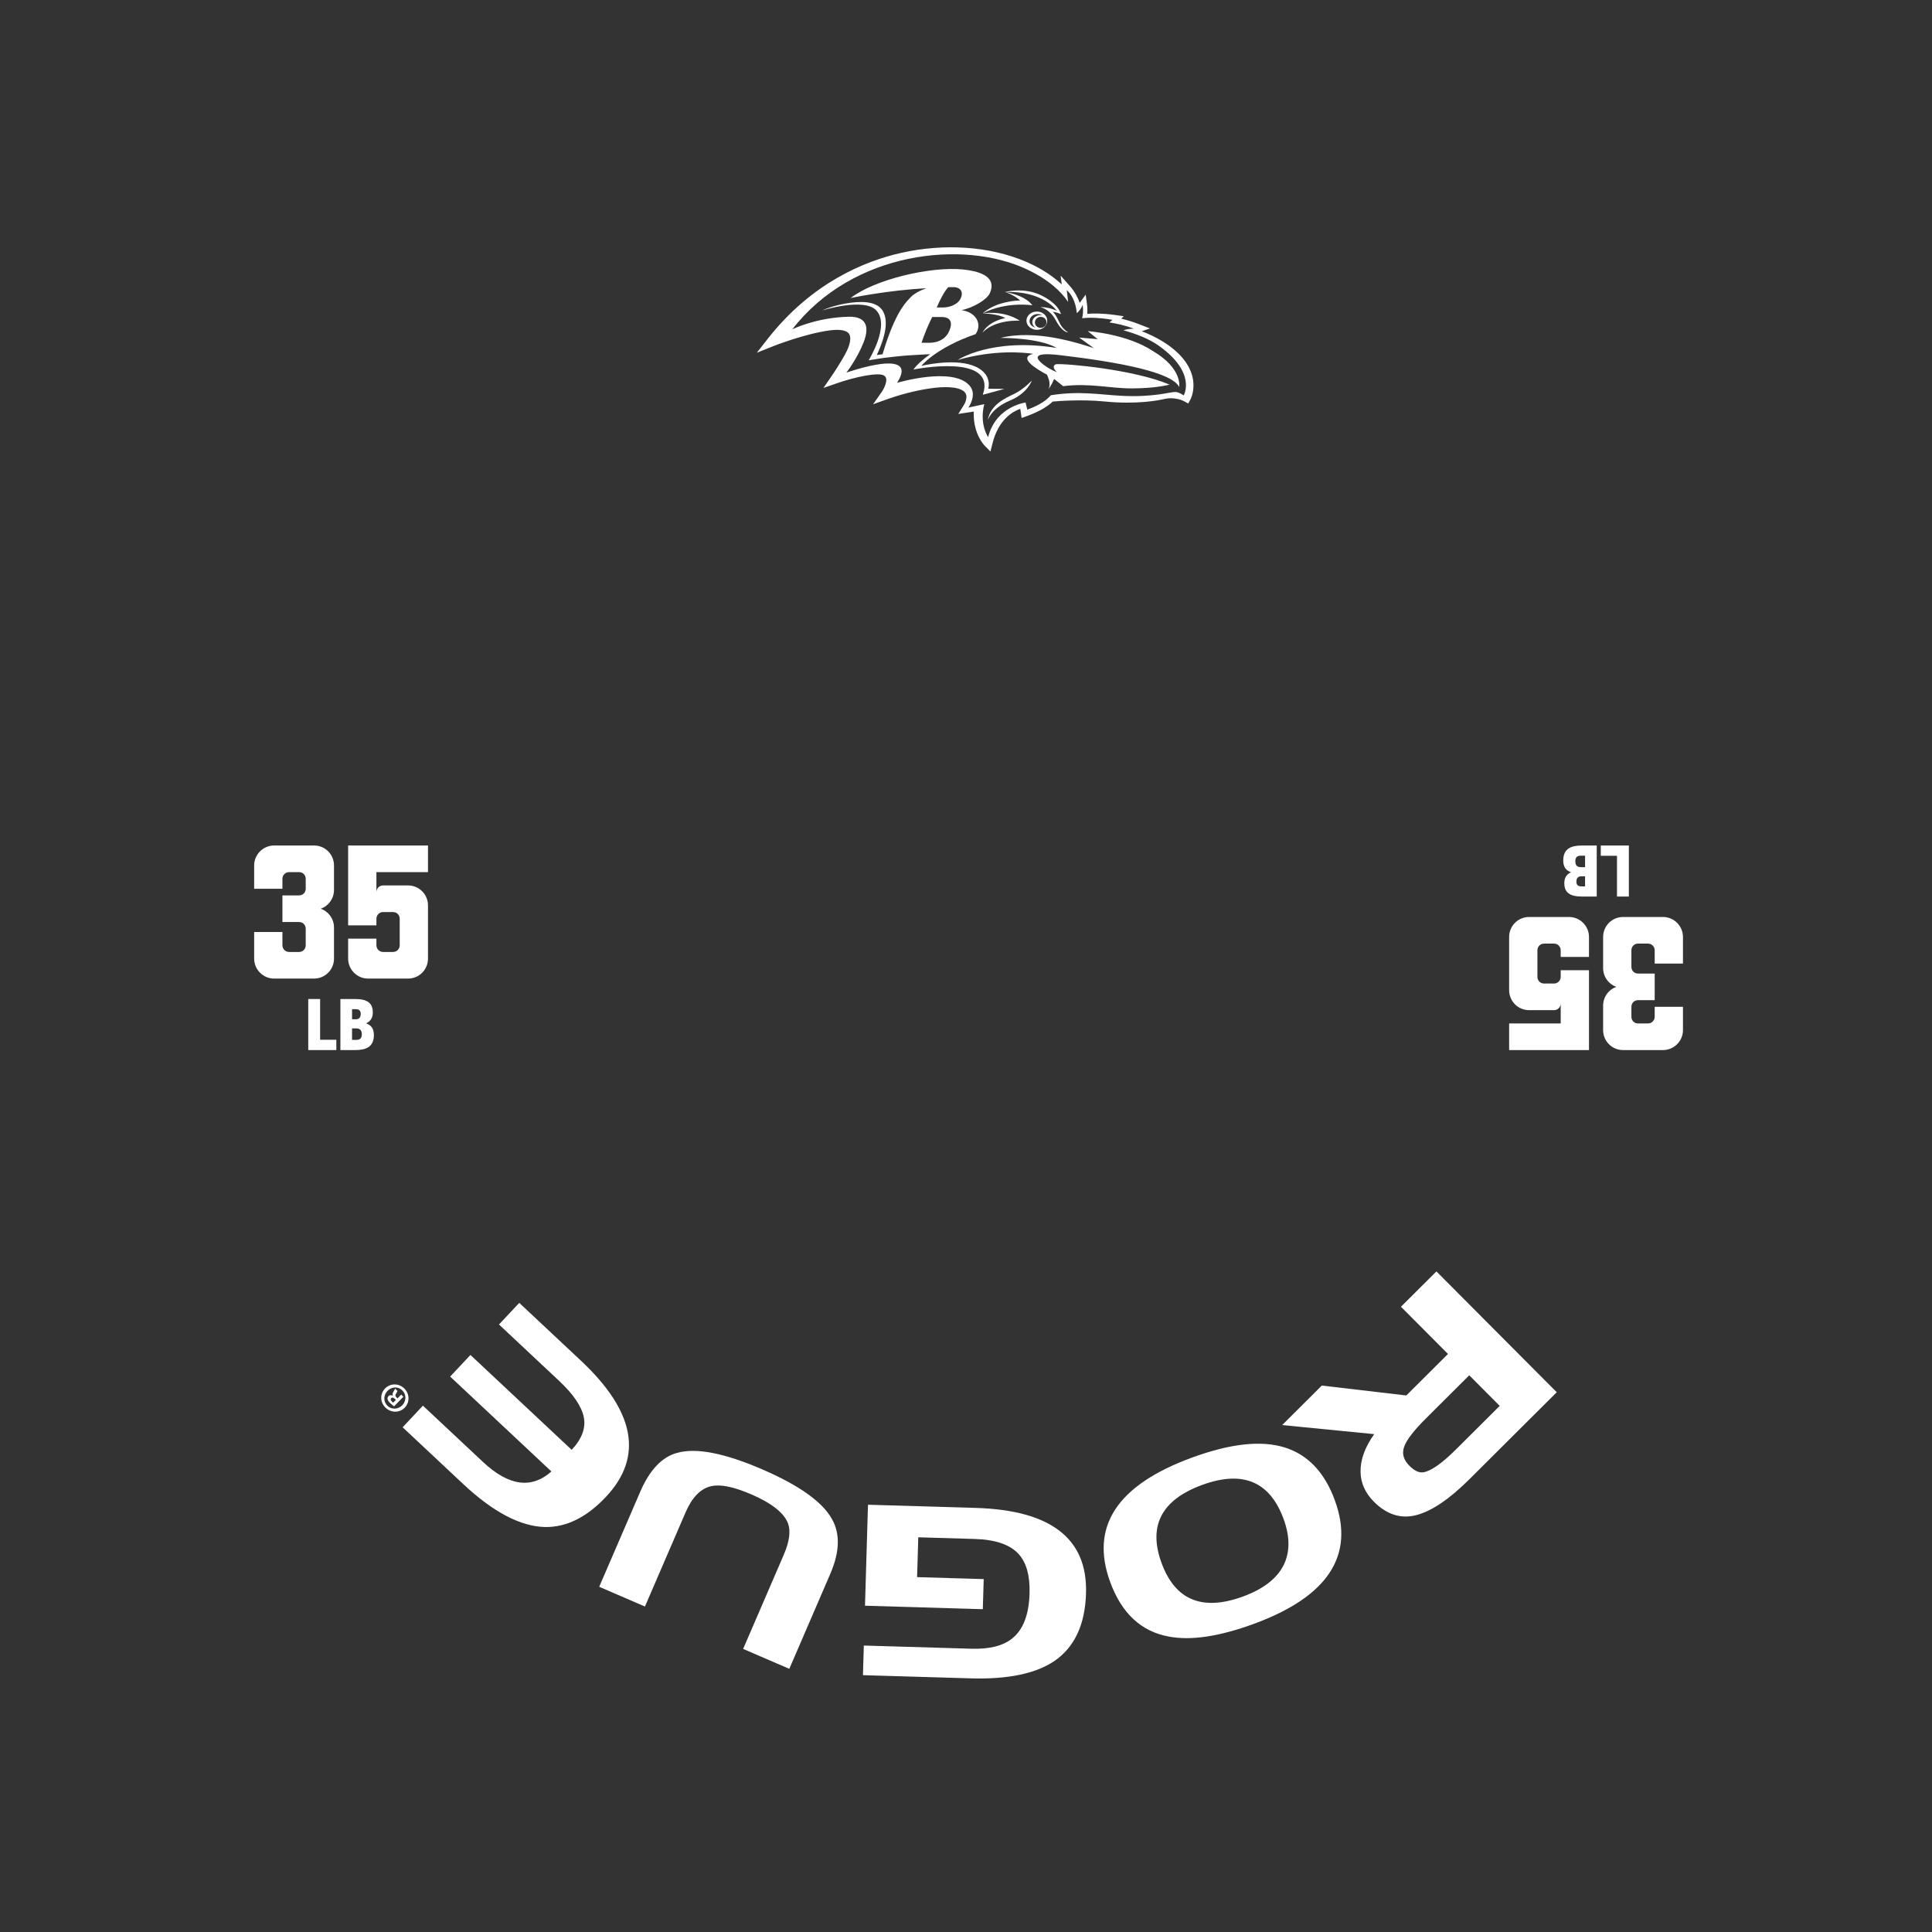<?xml version="1.0" encoding="UTF-8"?><svg id="a" xmlns="http://www.w3.org/2000/svg" viewBox="0 0 1368 1368"><rect x="0" y="0" width="1368" height="1368" fill="#333333" stroke="none"/><defs><style>.b{fill:#fff;stroke-width:0px;}</style></defs><path class="b" d="M218.269,743.526v-36.145h8.407v28.846h11.478v7.299h-19.885Z"/><path class="b" d="M241.022,743.526v-36.145h10.37c8.76,0,12.586,2.87,12.586,9.565,0,3.624-1.611,6.242-4.682,7.601v.101c3.524,1.208,5.437,3.725,5.437,8.256,0,8.659-5.94,10.622-13.29,10.622h-10.421ZM251.846,721.729c2.265,0,3.574-1.107,3.574-3.825,0-2.568-1.46-3.323-3.574-3.323h-2.568v7.149h2.568ZM252.047,736.328c3.071,0,4.128-1.258,4.128-4.078,0-3.07-1.662-4.077-4.078-4.077h-2.819v8.155h2.769Z"/><path class="b" d="M222.362,692.912h-28.27c-7.774,0-14.135-6.361-14.135-14.135v-18.847h20.025v9.423c0,2.592,2.12,4.712,4.712,4.712h7.067c2.709,0,4.712-2.12,4.712-4.712v-11.779c0-2.592-2.002-4.713-4.712-4.713h-11.779v-18.847h11.779c2.709,0,4.712-2.12,4.712-4.711v-7.068c0-2.592-2.002-4.712-4.712-4.712h-7.067c-2.591,0-4.712,2.12-4.712,4.712v7.068h-20.025v-16.491c0-7.774,6.361-14.135,14.135-14.135h28.27c7.892,0,14.135,6.361,14.135,14.135v17.316c0,6.125-3.887,11.425-9.423,13.309,5.536,1.885,9.423,7.186,9.423,13.311v22.027c0,7.774-6.243,14.135-14.135,14.135Z"/><path class="b" d="M288.91,692.912h-28.27c-7.774,0-14.135-6.361-14.135-14.135v-14.135h20.025v4.712c0,2.592,2.12,4.712,4.712,4.712h7.067c2.709,0,4.712-2.12,4.712-4.712v-18.847c0-2.592-2.002-4.712-4.712-4.712h-7.067c-2.591,0-4.712,2.12-4.712,4.712v4.712h-20.025v-56.54h56.54v18.847h-36.515v14.135c0-2.592,2.12-4.712,4.712-4.712h17.668c7.892,0,14.135,6.361,14.135,14.135v37.693c0,7.774-6.243,14.135-14.135,14.135Z"/><path class="b" d="M1153.355,598.679v36.145s-8.407,0-8.407,0v-28.846h-11.478s0-7.299,0-7.299h19.885Z"/><path class="b" d="M1130.602,598.679v36.145s-10.37,0-10.37,0c-8.76,0-12.586-2.87-12.586-9.565,0-3.624,1.611-6.242,4.682-7.601v-.101c-3.524-1.208-5.437-3.725-5.437-8.256,0-8.659,5.94-10.622,13.29-10.622h10.421ZM1119.779,620.477c-2.265,0-3.574,1.107-3.574,3.825,0,2.568,1.46,3.323,3.574,3.323h2.568v-7.149h-2.568ZM1119.577,605.878c-3.071,0-4.128,1.258-4.128,4.078,0,3.07,1.662,4.077,4.078,4.077h2.819v-8.155h-2.769Z"/><path class="b" d="M1149.262,649.294h28.27c7.774,0,14.135,6.361,14.135,14.135v18.847s-20.025,0-20.025,0v-9.423c0-2.592-2.12-4.712-4.712-4.712h-7.067c-2.709,0-4.712,2.12-4.712,4.712v11.779c0,2.592,2.002,4.713,4.712,4.713h11.779s0,18.847,0,18.847h-11.779c-2.709,0-4.712,2.12-4.712,4.711v7.068c0,2.592,2.002,4.712,4.712,4.712h7.067c2.591,0,4.712-2.12,4.712-4.712v-7.068s20.025,0,20.025,0v16.491c0,7.774-6.361,14.135-14.135,14.135h-28.27c-7.892,0-14.135-6.361-14.135-14.135v-17.316c0-6.125,3.887-11.425,9.423-13.309-5.536-1.885-9.423-7.186-9.423-13.311v-22.027c0-7.774,6.243-14.135,14.135-14.135Z"/><path class="b" d="M1082.714,649.294h28.27c7.774,0,14.135,6.361,14.135,14.135v14.135s-20.025,0-20.025,0v-4.712c0-2.592-2.12-4.712-4.712-4.712h-7.067c-2.709,0-4.712,2.12-4.712,4.712v18.847c0,2.592,2.002,4.712,4.712,4.712h7.067c2.591,0,4.712-2.12,4.712-4.712v-4.712s20.025,0,20.025,0v56.54s-56.54,0-56.54,0v-18.847s36.515,0,36.515,0v-14.135c0,2.592-2.12,4.712-4.712,4.712h-17.668c-7.892,0-14.135-6.361-14.135-14.135v-37.693c0-7.774,6.243-14.135,14.135-14.135Z"/><path class="b" d="M991.987,925.268l25.106-25.004,85.203,85.549-61.751,61.503c-14.277,14.221-26.861,22.724-37.752,25.513-10.889,2.788-20.879-.379-29.964-9.5-6.163-6.187-9.314-13.239-9.457-21.156-.139-8.552,3.084-17.449,9.673-26.697l-65.177-6.423,28.079-27.968,59.832,7.007,29.507-29.388-33.299-33.435ZM1031.088,1026.161l30.817-30.693-21.567-21.654-30.817,30.692c-8.406,8.371-13.486,14.974-15.239,19.798-1.75,4.824-.534,9.339,3.655,13.544,3.554,3.57,6.838,5.119,9.846,4.652,5.464-.86,13.234-6.308,23.305-16.339Z"/><path class="b" d="M887.632,1149.879c-24.389,8.93-44.401,11.904-60.038,8.928-19.548-3.571-33.383-16.451-41.505-38.631-14.396-39.319,4.899-68.675,57.881-88.076,27.124-9.931,48.948-12.349,65.479-7.254,16.529,5.094,28.431,17.577,35.707,37.446,14.318,39.108-4.857,68.303-57.524,87.587ZM908.887,1075.572c-9.739-26.598-28.957-34.642-57.657-24.134-28.804,10.547-38.396,28.961-28.772,55.244,9.661,26.386,28.896,34.306,57.699,23.759,14.403-5.274,24.015-12.727,28.831-22.359,4.475-9.27,4.441-20.107-.1-32.51Z"/><path class="b" d="M650.205,1088.519l-.833,28.199,47.168,1.396-.631,21.316-83.424-2.464,2.113-71.505,76.206,2.25c53.268,1.573,79.326,21.719,78.183,60.438-.661,22.38-8.25,38.452-22.761,48.216-13.251,8.792-32.913,12.804-58.988,12.034l-76.205-2.251.619-20.981,76.206,2.251c12.757.377,22.349-2.028,28.773-7.215,7.799-6.153,11.92-16.785,12.367-31.89.366-12.421-2.157-21.681-7.58-27.776-6.07-6.79-16.494-10.398-31.263-10.836l-39.95-1.18Z"/><path class="b" d="M587.893,1114.436l-29.011,67.223-32.687-14.107,28.745-66.606c4.037-9.355,5.048-16.783,3.034-22.284-2.877-7.46-11.563-14.319-26.056-20.574-12.335-5.323-21.744-7.252-28.231-5.781-7.529,1.626-13.625,7.836-18.283,18.63l-28.745,66.607-32.378-13.974,29.011-67.223c6.654-15.418,15.314-24.606,25.978-27.563,13.373-3.864,33.473-.004,60.3,11.575,26.316,11.356,42.823,23.112,49.524,35.273,5.898,10.346,5.499,23.282-1.2,38.804Z"/><path class="b" d="M285.105,1010.622l14.354-15.314,42.517,39.845c18.216,17.074,34.368,19.321,48.455,6.746l-71.68-67.177,14.355-15.315,71.68,67.176c7.273-7.761,10.131-15.476,8.575-23.149-1.556-7.67-7.397-16.253-17.527-25.746l-42.517-39.847,14.354-15.316,43.62,40.881c38.394,35.982,44.346,68.102,17.857,96.366-13.626,14.538-28.009,21.696-43.143,21.475-17.437-.384-36.774-10.527-58.014-30.433l-42.885-40.192Z"/><path class="b" d="M272.637,983.152c3.709-3.8,9.713-3.826,13.597-.036,3.881,3.79,4.038,9.83.331,13.631-3.715,3.804-9.716,3.751-13.644-.083-3.84-3.747-3.998-9.706-.284-13.511ZM284.824,995.05c2.943-3.017,3.015-7.627-.005-10.575-2.891-2.903-7.503-2.644-10.409.334-2.942,3.014-3.091,7.632-.075,10.578,2.934,2.864,7.584,2.638,10.49-.337ZM284.084,987.466l1.571,1.533-6.615,6.779c-.707-.525-1.691-1.241-2.811-2.333-1.281-1.251-1.655-2.027-1.787-2.799-.134-.693.065-1.473.71-2.132.808-.827,1.953-.755,2.979-.239l.083-.085c-.463-.853-.271-1.71.409-2.821.805-1.236,1-1.767,1.12-2.141l1.654,1.616c-.036.452-.48,1.147-1.078,2.18-.56.823-.469,1.556.4,2.404l.742.725,2.623-2.687ZM280.325,991.224l-.738-.723c-.866-.844-1.858-1.245-2.54-.547-.608.622-.553,1.482.437,2.448.415.406.743.652.948.762l1.893-1.94Z"/><path class="b" d="M816.307,248.56c-18.169-12.115-46.096-14.096-46.096-14.096l7.045,5.689-13.116-1.144,10.388,7.512c-11.151-3.645-41.186-13.476-66.072-7.257,0,0,27.312-.307,39.771,7.13-46.128-7.533-70.113,8.497-70.113,8.497,25.946-7.416,46.657-5.371,53.454-4.354-10.907,2.606,1.934,10.595,9.784,14.769.89,2.193,3.046,6.664.938,10.435,0,0,.027-.035.034-.045.894-1.239,1.779-2.654,2.609-4.258.035-.068.069-.13.104-.2.272-.534.539-1.086.797-1.663.011-.021.021-.043.032-.064.169-.386.339-.784.519-1.208l6.378,5.128c19.059-2.362,33.113,1.663,48.893,1.584,11.347-.069,19.838-1.086,26.518-2.654-24.653-10.562-72.932-15.076-80.406-14.472,0,0-4.084,1.155.62,5.678-6.579-2.596-13.147-7.533-13.603-10.038-.487-2.654,4.322-3.396,15.701-2.061,42.611,5.032,79.484,12.162,84.469,22.608,0,0,2.596-13.073-18.646-25.517Z"/><path class="b" d="M745.833,269.574c-.269.601-.535,1.146-.797,1.663-.034.067-.069.133-.104.2-.536,1.042-1.038,1.912-1.459,2.582.836-1.313,1.964-3.288,2.911-5.716-.18.424-.35.821-.519,1.208-.011.021-.021.043-.032.064Z"/><path class="b" d="M743.219,274.414c-.048.073-.095.145-.139.212.045-.067.092-.139.139-.212Z"/><path class="b" d="M708.811,214.917c-8.189,2.315-12.994,6.961-12.994,6.961,16.675-8.634,35.205-5.71,35.205-5.71-5.827-7.692-19.589-9.387-19.589-9.387,0,0,6.102,1.547,10.902,5.997,0,0-5.34-.175-13.524,2.14Z"/><path class="b" d="M695.605,235.566c9.386-9.747,26.486-8.465,26.486-8.465-11.399-7.681-26.274-5.223-26.274-5.223,0,0,11.389.339,16.019,3.369,0,0-11.453,1.759-16.231,10.319Z"/><path class="b" d="M748.27,220.013c-6.802-2.966-11.649-2.521-11.649-2.521,0,0,6.564,1.07,10.997,9.366,4.704,8.783,8.693,8.528,8.693,8.528,0,0-3.698-2.31-5.488-5.689-1.769-3.379-2.665-6.235-5.334-8.905,0,0,2.484.175,5.689,1.605,0,0-.885-6.589-13.354-12.999-12.459-6.41-26.391-2.617-26.391-2.617,27.281-1.102,36.837,13.232,36.837,13.232Z"/><path class="b" d="M718.245,278.833c-6.589,3.21-16.94,7.639-18.89,18.869,0,0,2.135-8.38,15.854-14.123,12.517-5.234,15.409-14.122,15.409-14.122,0,0-5.785,6.176-12.374,9.376Z"/><path class="b" d="M699.726,275.273s2.913-8.634-6.59-14.419c-12.284-7.48-34.539-3.21-40.768-1.78,0,0,10.208-12.788,38.491-22.508.344-.561.667-1.139.943-1.743,3.258-7.003-1.891-14.006-10.976-15.192,8.777-1.875,18.106-7.66,20.007-11.929,2.347-5.287,3.904-14.546-18.937-16.888-22.845-2.325-62.466,6.939-79.56,20.203,0,0,26.425-5.594,53.607-6.886-4.042,1.377-9.09,3.729-11.94,7.215-4.63,4.598-11.471,13.9-19.081,39.506v-.021c-2.315.27-4.071.583-4.071.583,7.654-16.559,7.477-25.639,4.272-31.158-3.205-5.52-10.859-7.48-22.966-5.88-12.107,1.61-20.023,5.456-20.023,5.456,0,0,29.405-9.259,38.227-.169,10.258,10.573-5.287,35.438-5.287,35.438l10.165-1.6c3.409-.434,13.654-1.653,19.721-1.971l10.221-.588c1.11,0,2.251-.037,3.409-.101h.018c-5.61,3.899-9.696,7.782-11.834,10.817,0,0,59.407-12.035,49.114,17.873l15.346-4.184-11.511-.074ZM669.231,206.198c1.451-2.193,2.24-2.85,2.24-2.85l4.588-.011c4.412.466,6.505,3.899,3.771,8.677-1.245,2.151-3.771,3.968-7.045,4.937-1.642.487-3.475.774-5.426.774h-4.095c2.537-5.838,4.558-9.408,5.966-11.527ZM658.351,242.717h-5.835s2.347-7.315,6.116-15.288c.463-.985.948-1.971,1.454-2.966h6.762c5.428,0,8.453,3.062,5.063,10.361-2.061,4.428-5.799,6.505-9.258,7.363-1.544.392-3.035.53-4.301.53Z"/><path class="b" d="M822.388,241.244c-4.365-2.606-9.117-4.842-13.926-6.727l5.795-1.944-7.951-3.109c-3.941-1.536-8.084-2.807-12.353-3.835.826-.826,1.716-1.732,1.716-1.732l-6.097-.864c-9.392-1.303-15.865-1.155-19.679-.8.032-.821.058-1.69.058-2.569,0-1.229-.042-2.437-.17-3.422l-1.022-7.639s-3.708,5.064-4.243,5.806c-1.229-3.411-3.231-7.628-6.902-11.786l-6.579-7.442.747,6.214c-5.917-5.498-14.112-11.278-25.336-16.087-25.469-10.934-57.766-13.19-88.589-6.198-25.832,5.859-63.137,21.146-94.15,60.674l-7.813,9.969,11.765-4.683c.217-.095,22.105-8.762,39.901-11.135,6.976-.943,11.789-.106,13.547,2.32,1.653,2.278,1.118,6.791-1.433,12.088-3.499,7.257-10.647,17.672-10.719,17.777l-5.893,8.571,9.829-3.411c12.954-4.503,29.28-7.84,33.065-5.361.874.572,1.343,1.25,1.531,2.183.601,3.152-2.103,7.925-3.102,9.35l-6.169,8.798,10.112-3.623c16.159-5.795,45.133-12.438,54.086-5.583,4.142,3.189.27,9.466.095,9.726l-3.973,6.325,7.379-1.123s1.822-.286,3.613-.561c-.021.583-.058,1.165-.058,1.721,0,14.287,7.225,21.877,7.57,22.243l4.264,4.354,1.494-5.912c4.196-16.633,14.123-22.386,19.653-24.346.154,1.112.922,6.494.922,6.494l3.941-1.42c9.689-3.501,15.108-7.337,18.085-10.213,4.46-.387,20.775-1.621,36.445-.074,23.075,2.289,38.404-.752,42.558-1.727,7.654-1.817,13.868,1.494,13.932,1.526l3.041,1.658,1.631-3.056c.106-.201,2.066-4.015,2.066-9.8,0-1.293-.096-2.691-.345-4.174-1.165-7.13-5.991-17.661-22.338-27.439ZM838.142,279.972s-3.274-2.4-6.028-2.431c-3.771-.021-15.542,3.941-38.33,2.701-15.637-.853-29.426-3.581-49.719-.392-2.574,3.041-7.077,6.727-16.665,10.192l-1.229-5.053c-5.721.943-21.877,5.906-26.507,24.547,0,0-6.372-9.1-2.733-23.371l-11.225,2.437s6.425-9.026.906-15.478c-11.866-13.889-51.437-2.045-51.437-2.045,16.546-25.808-35.867-7.236-35.867-7.236,0,0,7.795-10.086,12.242-21.597,4.421-11.458,1.47-18.249-10.663-17.973-23.162.556-39.88,8.91-39.88,8.91,42.987-55.52,121.309-63.397,165.758-42.621,16.347,7.649,24.992,16.4,29.548,23.244l-.964-8.391c5.16,4.667,6.675,11.537,7.077,16.294,2.977-2.278,4.211-5.933,4.211-5.933.546,4.248.122,7.427-.408,9.514,4.206-.44,11.304-.572,21.464,1.155l-2.071,1.87c5.546.863,11.521,2.225,17.232,4.413,0,0-3.719-.085-7.432,1.123,8.921,2.5,18.111,6.017,24.939,10.843,27.265,19.298,17.783,35.28,17.783,35.28Z"/><path class="b" d="M740.477,223.718c-.041-.059-.085-.113-.128-.171-.213-.286-.448-.553-.705-.803-.053-.052-.103-.105-.157-.155-.31-.283-.636-.548-.99-.776-.787-.487-1.655-.841-2.577-1.03-.418-.09-.848-.136-1.282-.161-.114-.006-.228-.004-.343-.006-.343-.005-.686.012-1.032.05-.105.012-.208.019-.312.035-.449.066-.898.157-1.342.299-.451.146-.866.339-1.263.551-.061.032-.118.068-.178.102-.323.184-.625.387-.907.61-.068.054-.139.105-.205.161-.621.53-1.126,1.145-1.5,1.821-.062.112-.113.227-.168.342-.111.235-.206.474-.286.719-.041.125-.084.248-.116.375-.085.334-.144.674-.167,1.019-.033.494.008.993.11,1.493.016.089.057.174.078.262.073.287.135.575.255.858.04.094.103.173.147.264.112.237.237.466.38.683.1.155.206.304.319.449.067.084.14.161.211.241.864,1.005,2.019,1.747,3.33,2.169.147.049.294.095.445.136.189.049.376.097.569.133.379.074.765.126,1.157.145.036.001.072-.002.107,0,.416.015.836-.01,1.257-.06.065-.008.129-.016.194-.025.453-.065.905-.154,1.354-.299.335-.111.628-.263.927-.408.393-.185.755-.398,1.095-.636.162-.1.341-.193.476-.312.574-.475,1.021-1.035,1.388-1.629.862-1.381,1.138-3.014.689-4.626-.065-.239-.108-.48-.207-.716-.162-.395-.381-.759-.623-1.107ZM738.279,231.876c-.385.143-.796.207-1.197.239-.503.03-.994-.026-1.461-.164-.155-.048-.314-.088-.46-.156-.951-.407-1.737-1.167-2.116-2.169-.568-1.5-.089-3.135,1.071-4.183.39-.348.856-.631,1.386-.821,2.13-.763,4.471.244,5.244,2.246.475,1.254.23,2.598-.54,3.618-.468.612-1.126,1.106-1.929,1.39ZM732.757,222.678c1.867-.605,3.859-.318,5.329.612-1.075-.238-2.257-.197-3.39.171-2.945.96-4.476,3.777-3.417,6.287.392.927,1.081,1.68,1.934,2.22-1.73-.375-3.218-1.447-3.87-2.994-1.067-2.523.464-5.337,3.414-6.294Z"/></svg>